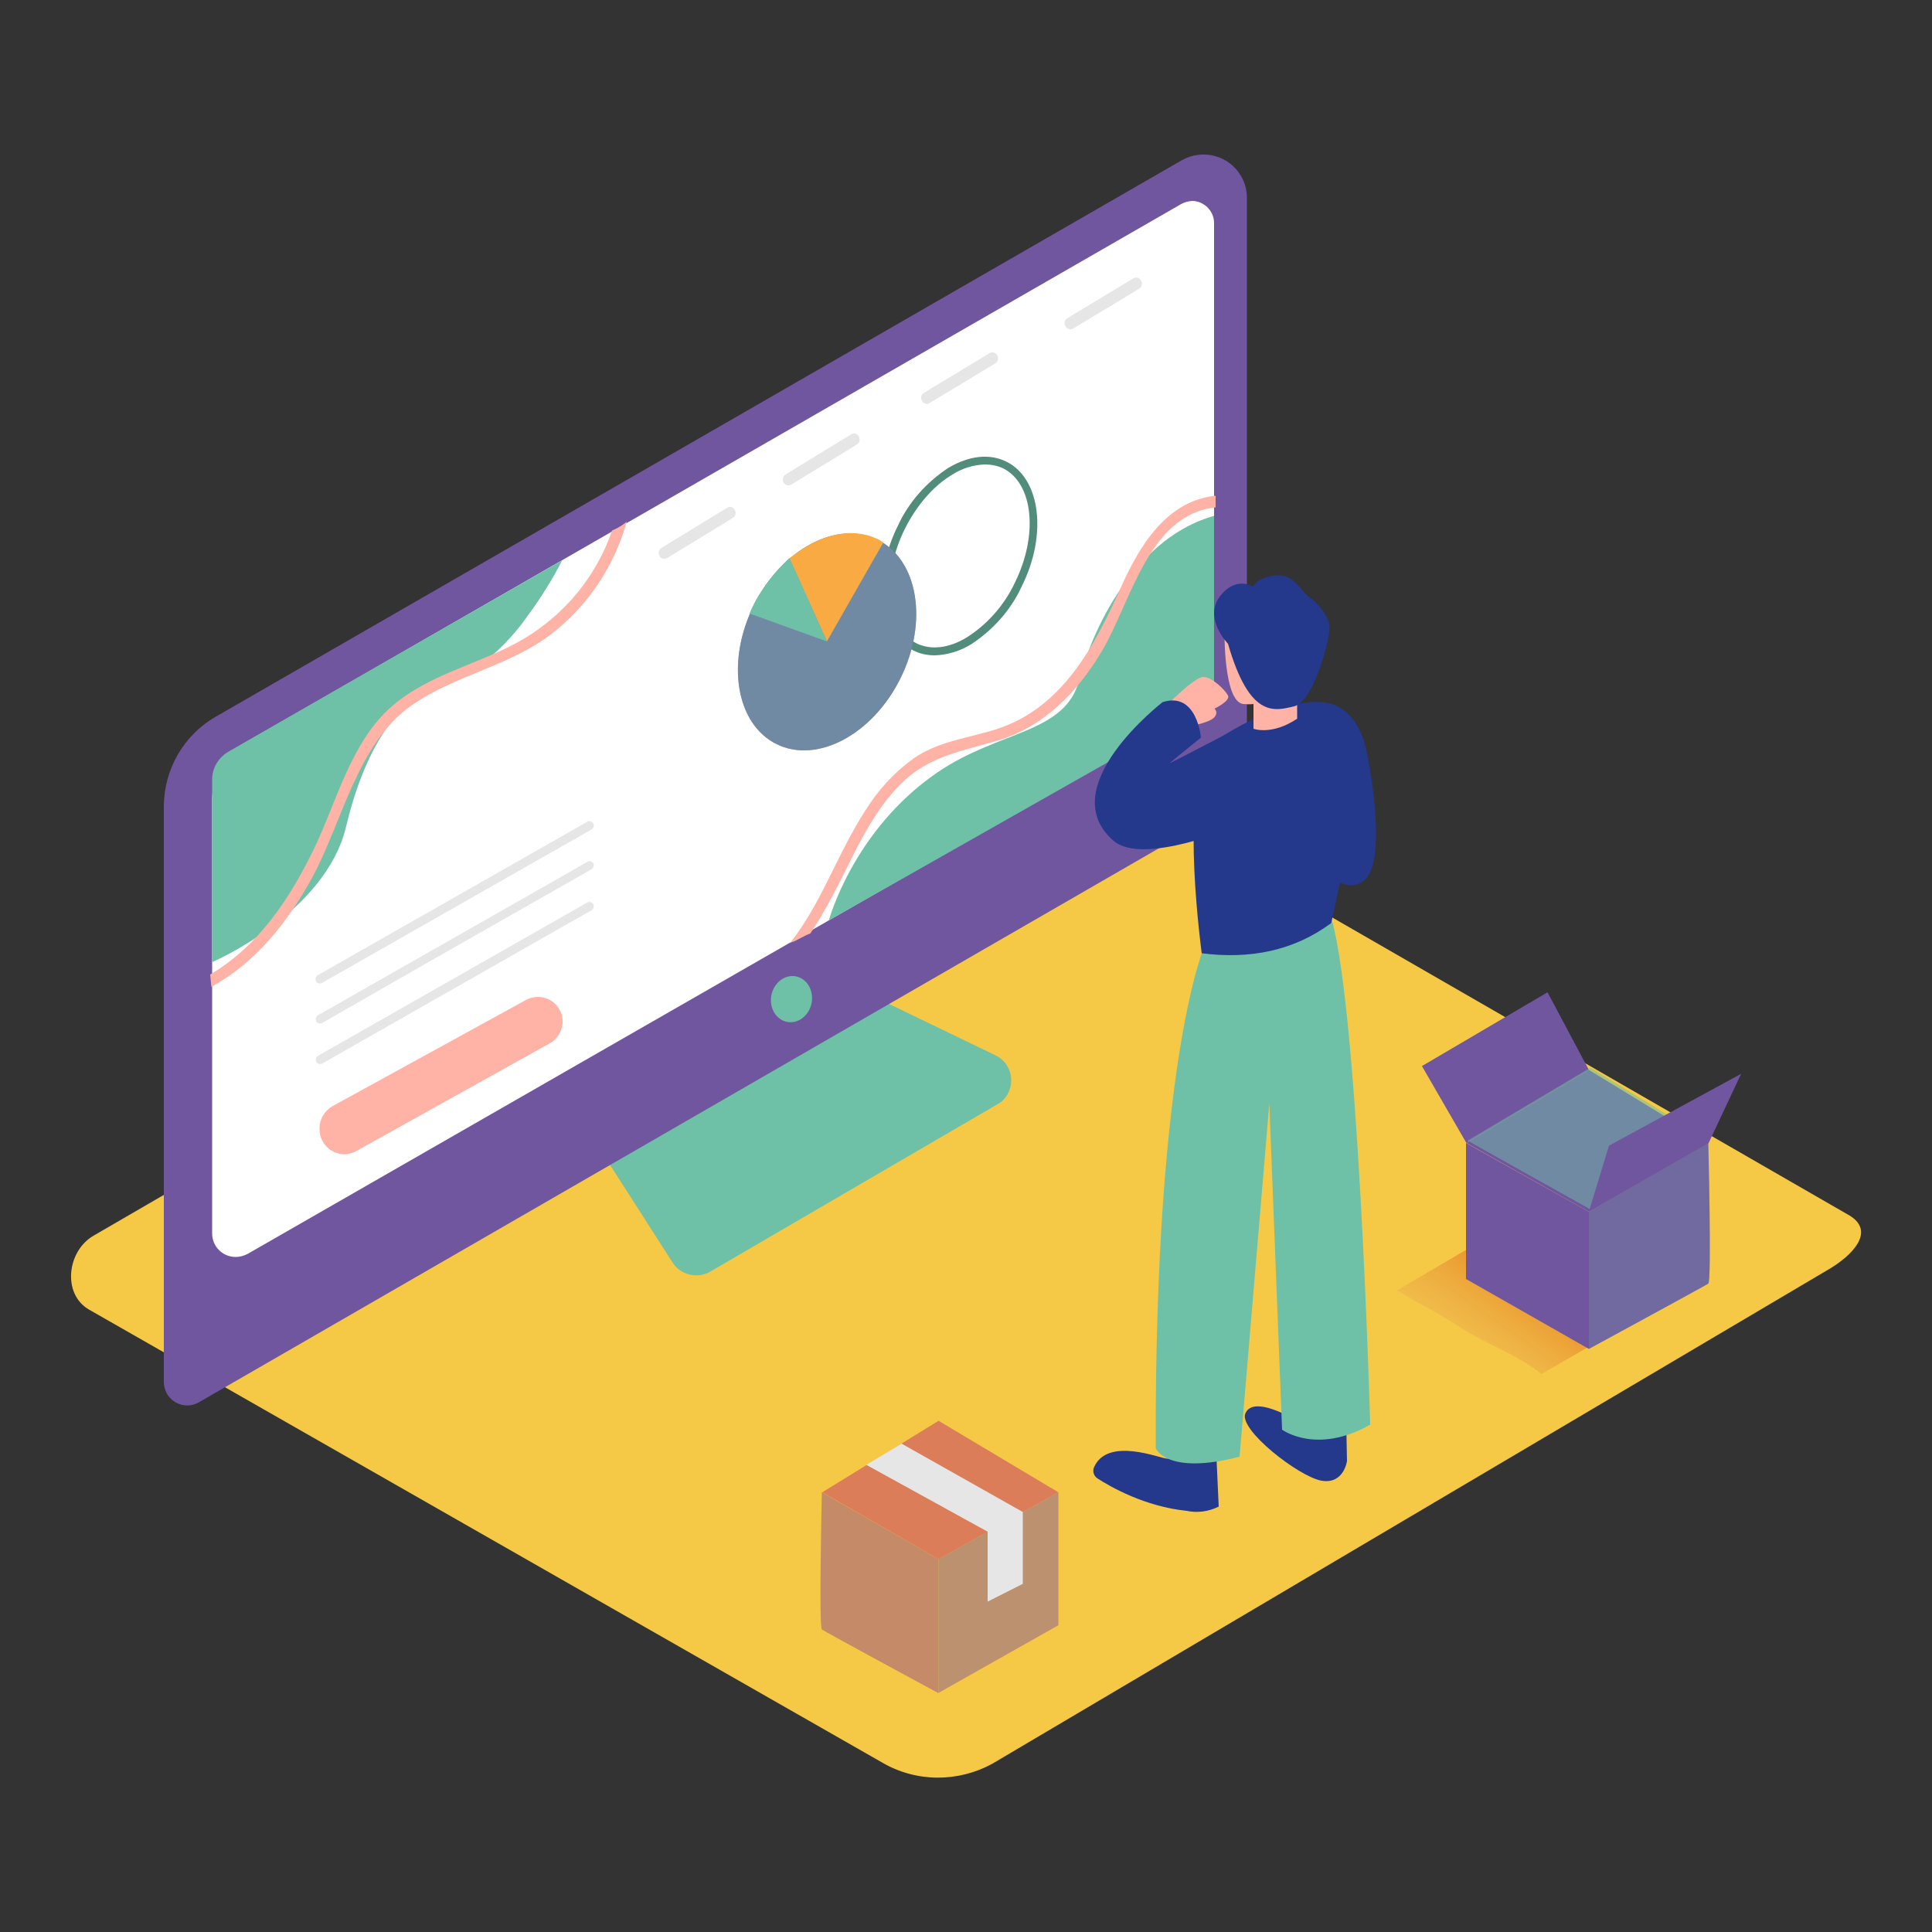 <svg version="1.1" id="Layer_1" xmlns="http://www.w3.org/2000/svg" xmlns:xlink="http://www.w3.org/1999/xlink" x="0px" y="0px" viewBox="0 0 500 500" xml:space="preserve" class="show_show__wrapper__graphic__5Waiy "><rect x="0" y="0" width="500" height="500" fill="#333333" stroke="none"/><title>React</title><style type="text/css">
	.st0{fill:#f5c945;}
	.st1{fill:#6EC0A7;}
	.st2{fill:#70559F;}
	.st3{fill:#FFFFFF;}
	.st4{fill:#FFB3A6;}
	.st5{fill:#E6E6E6;}
	.st6{fill:#528c7b;}
	.st7{opacity:0.5;fill:#6EC0A7;enable-background:new    ;}
	.st8{fill:#F9AA43;}
	.st9{fill:#DB7D58;}
	.st10{opacity:0.3;fill:#6EC0A7;enable-background:new    ;}
	.st11{opacity:0.2;fill:#6EC0A7;enable-background:new    ;}
	.st12{fill:#24388C;}
	.st13{opacity:0.32;fill:url(#SVGID_1_);enable-background:new    ;}
</style><path class="st0" id="field" d="M256.9,456.4l215.7-127.5c6.9-3.9,12.8-10.2,6.1-14.3L262.1,189.8c-3.2-2-8.2-3.3-11.5-1.4
	L24.2,319.8c-6.9,4-8.1,15.1-1.2,19.1l205.4,117.3C237.2,461.3,248,461.3,256.9,456.4z"></path><g id="monitor"><path class="st1" d="M226.3,258l31.3,15.1c3.6,1.7,5.1,6,3.4,9.6c-0.6,1.3-1.6,2.4-2.9,3.1l-74.3,43.3c-3.3,1.9-7.6,0.9-9.7-2.3
		l-18-28.1"></path><path class="st2" d="M55.8,185.5l250-144c5.4-3.1,12.3-1.3,15.4,4.1c1,1.7,1.5,3.7,1.5,5.6V201c0,3.4-1.8,6.4-4.7,8.1L51.5,362.9
		c-2.9,1.7-6.6,0.7-8.3-2.2c-0.5-0.9-0.8-2-0.8-3V208.5C42.5,199,47.6,190.2,55.8,185.5z"></path><path class="st3" d="M305.7,52.8L63.4,192.2c-5.3,3-8.5,8.7-8.5,14.8v112.2c0,3.4,2.7,6.1,6.1,6.1c1.1,0,2.1-0.3,3.1-0.8
		l247.1-141.8c1.9-1.1,3-3.1,3-5.2V57.7c0-3.1-2.6-5.7-5.7-5.7C307.5,52.1,306.6,52.3,305.7,52.8z"></path><ellipse class="st1" transform="matrix(0.189 -0.982 0.982 0.189 -87.836 410.912)" cx="204.9" cy="258.6" rx="6" ry="5.3"></ellipse><path class="st1" d="M214.5,238.2c0,0,6.3-23.4,28.1-38.3c15.9-10.9,33.1-10,36.7-23.9c4.1-15.7,15.8-37.2,34.9-42.5v42.8
		c0,3.3-1.8,6.4-4.6,8L214.5,238.2z"></path><path class="st1" d="M54.9,249c0,0,29.4-12.6,34.7-35.2c3.4-14.4,10.4-31.4,24.8-37.9c4.4-2,9.1-3,12.9-6.2c3.4-3,6.5-6.4,9.1-10.1
		c3.4-4.6,6.5-9.5,9.1-14.6L59,194.6c-2.5,1.5-4.1,4.2-4.1,7.1L54.9,249z"></path><path class="st4" d="M314.6,129.4c0-0.4,0-0.8,0-1.1c-12.7,1.3-19.7,12.9-24.6,23.9c-6.9,15.3-15.2,31.2-32.4,36.6
		c-7.3,2.3-14.7,3-21.2,7.5c-5,3.6-9.2,8.2-12.4,13.4c-7.2,11-11.4,24.1-19.5,34.3c0.4-0.2,0.9-0.3,1.3-0.5c0.9-0.5,1.9-1,2.9-1.5
		c0.4-0.2,0.7-0.3,1-0.4c4.1-6.1,7.4-12.9,10.8-19.7s7.3-13.7,12.7-19.1c7.3-7.2,15.8-8.4,25.2-11.2c11.8-3.6,20.4-12.5,26.6-22.8
		c7.7-12.8,12.1-35.6,29.6-37.5L314.6,129.4z"></path><path class="st4" d="M161.7,135.4c-1,0.8-2.1,1.4-3.3,1.9c-4,11.7-12.1,21.6-22.8,28c-11,6.5-24.3,8.9-34.2,17.5
		c-10.6,9.2-14.3,24.8-20.2,37c-6.3,12.9-14.3,25-26.8,32.4c0.1,1.1,0.2,2.1,0.3,3.2c11.5-6.3,19.7-16.7,26-28.1
		c7.9-14.5,11.7-34.9,25.9-44.8c11.2-7.8,25.3-10.1,36.2-18.5c9.4-7.3,16.2-17.5,19.4-29C162.1,135.1,161.9,135.2,161.7,135.4z"></path><path class="st4" d="M82.7,291.9v0.4c0,3.5,2.9,6.4,6.4,6.4c1.1,0,2.1-0.3,3.1-0.8l50.1-27.9c2-1.1,3.3-3.3,3.3-5.6l0,0
		c0-3.5-2.8-6.4-6.4-6.4c-1.1,0-2.1,0.3-3.1,0.8L86,286.3C84,287.5,82.7,289.6,82.7,291.9z"></path><path class="st5" d="M152.1,212.6l-23.7,13.5l-37.6,21.4l-8.6,4.9c-0.5,0.3-0.7,1-0.4,1.6c0.3,0.5,1,0.7,1.5,0.4l23.7-13.5
		l37.6-21.4l8.6-4.9c0.5-0.4,0.6-1.1,0.3-1.6C153.1,212.6,152.6,212.4,152.1,212.6L152.1,212.6z"></path><path class="st5" d="M152.1,223l-23.7,13.5l-37.6,21.4l-8.6,4.9c-0.5,0.4-0.6,1.1-0.3,1.6c0.3,0.4,0.9,0.6,1.4,0.4l23.7-13.6
		l37.6-21.4l8.6-4.9c0.5-0.4,0.6-1.1,0.3-1.6C153.1,222.9,152.6,222.7,152.1,223L152.1,223z"></path><path class="st5" d="M152.1,233.5L128.4,247l-37.6,21.4l-8.6,4.9c-0.5,0.4-0.6,1.1-0.3,1.6c0.3,0.4,0.9,0.6,1.4,0.4l23.7-13.5
		l37.6-21.4l8.6-4.9c0.5-0.4,0.6-1.1,0.3-1.6C153.1,233.4,152.6,233.3,152.1,233.5L152.1,233.5z"></path><path class="st6" d="M241.9,169.6c-1.9,0-3.9-0.4-5.6-1.3c-8.8-4.4-10.6-18.9-3.9-32.3l0,0c2.8-6.1,7.4-11.2,13-14.9
		c5.4-3.2,10.7-3.8,15.1-1.6c8.8,4.4,10.6,18.9,3.9,32.3c-2.8,6.1-7.4,11.2-13,14.9C248.5,168.5,245.2,169.5,241.9,169.6z
		 M254.9,120.2c-3,0.1-5.9,1-8.4,2.6c-4.9,2.9-9.2,7.9-12.3,14l0,0c-6.2,12.5-4.8,25.8,3,29.7c3.7,1.8,8.4,1.3,13.1-1.6
		c5.3-3.4,9.6-8.3,12.3-14c6.2-12.5,4.8-25.8-3-29.7C258.1,120.5,256.5,120.2,254.9,120.2L254.9,120.2z"></path><ellipse class="st2" transform="matrix(0.444 -0.896 0.896 0.444 -29.706 284.172)" cx="214" cy="166" rx="29.5" ry="21.2"></ellipse><ellipse class="st7" transform="matrix(0.444 -0.896 0.896 0.444 -29.706 284.172)" cx="214" cy="166" rx="29.5" ry="21.2"></ellipse><path class="st8" d="M214,166l14.6-25.6c0,0-9.7-7.6-24.3,4.1L214,166z"></path><path class="st1" d="M214,166l-20-7.2c0,0,2.3-6.8,10.3-14.4L214,166z"></path><path class="st5" d="M172.7,144.4l14.9-9.1l2.1-1.3c1.6-1,0.1-3.6-1.5-2.6l-14.9,9.1l-2.1,1.3c-0.7,0.4-1,1.3-0.5,2.1
		C171,144.6,171.9,144.8,172.7,144.4L172.7,144.4z"></path><path class="st5" d="M240.6,104.3l14.9-9l2.1-1.3c1.6-1,0.1-3.6-1.5-2.6l-14.9,9l-2.1,1.3C237.4,102.7,239,105.3,240.6,104.3
		L240.6,104.3z"></path><path class="st5" d="M277.8,85l14.9-9l2.1-1.3c0.7-0.4,1-1.3,0.5-2.1s-1.3-1-2.1-0.5l-14.9,9l-2.1,1.3
		C274.6,83.4,276.1,86,277.8,85L277.8,85z"></path><path class="st5" d="M204.8,125.4l14.9-9.1l2.1-1.3c1.6-1,0.1-3.6-1.5-2.6l-14.9,9.1l-2.1,1.3c-0.7,0.4-0.9,1.4-0.5,2.1
		C203.2,125.6,204.1,125.8,204.8,125.4z"></path></g><g id="closed_box"><path class="st9" d="M242.9,438.1v-34.6l31-17.3v34.4L242.9,438.1z"></path><path class="st9" d="M242.9,403.5l-30.2-17.3c0,0-0.8,34.9,0,35.5s30.2,16.5,30.2,16.5V403.5z"></path><path class="st10" d="M242.9,438.1v-34.6l31-17.3v34.4L242.9,438.1z"></path><path class="st11" d="M242.9,403.5l-30.2-17.3c0,0-0.8,34.9,0,35.5s30.2,16.5,30.2,16.5V403.5z"></path><polygon class="st9" points="212.8,386.2 242.9,367.7 273.9,386.2 242.9,403.5 	"></polygon><polygon class="st5" points="224.2,379.1 255.6,396.4 255.6,414.5 264.7,409.9 264.7,391.3 233.3,373.6 	"></polygon></g><g id="person"><path class="st4" d="M309,187.7c0,0,4.2-0.8,5.3-2.1s0-2.2,0-2.2s4.2-2,3.5-3.4s-4.1-4.8-6.4-4.8s-9.5,7.4-9.5,7.4"></path><path class="st12" d="M303.7,376c-0.1,0.8-0.8,1.5-1.6,1.5c-1.5,0.1-15.5-5.9-19,2.3c-0.4,1,0,2.2,0.9,2.8
		c3.4,2.2,12.3,7.3,23.1,8.4c2.8,0.6,5.7,0.2,8.3-1.1l-0.7-15.4L303.7,376z"></path><path class="st12" d="M337.7,368.9c0,0-13.1-8.6-15.4-3.1c-1.8,4.2,13.9,16.4,19.7,17.4s6.6-5.1,6.6-5.1l-0.2-10"></path><path class="st1" d="M312,244.1c0,0-13.2,28.4-12.9,130.7c0,0,2.7,7.1,21.7,2.2l7.7-91.4l3.3,84.4c0,0,8.9,6.6,22.8-1.3
		c0,0-3.1-112.9-10.7-133.1"></path><path class="st12" d="M344.5,238.9c3.3-13.9,10.1-49.9,2.8-55.4c-6.3-4.8-21.1,0.4-32.4,8c-9.2,6.2-5.5,42.6-3.9,55.2
		C323.4,248.3,334.8,246.1,344.5,238.9z"></path><path class="st12" d="M347.1,183.4c0,0,4.6,2.3,6.4,10.3s4.8,28.2,0.1,33.6s-12.9-3-13.5-3.5"></path><path class="st12" d="M320.4,188.4c0,0-17.1,8.9-17.6,9.1s8-6.6,8-6.6s-1-12-9.9-9.2c0,0-28.7,22.1-12.7,35.9
		c7.6,6.6,32.2-3.9,32.2-3.9"></path><path class="st4" d="M316.9,163.2c0,0-0.3,18.5,4.9,19s8.3-1.8,10.1-5.3"></path><path class="st4" d="M324.4,179.8v8.8c0,0,4.7,1.8,11.3-2.6v-7.2"></path><path class="st12" d="M317.8,166.6c0,0-6.3-6.5-2.2-12.1s8.7-2.7,8.7-2.7s1-2.4,5.8-2.9s6.8,4.4,8.7,5.6s5.1,4.8,5.3,7.7
		s-4.1,19.4-9.2,20.6S323.4,186,317.8,166.6z"></path></g><g id="box"><linearGradient id="SVGID_1_" gradientUnits="userSpaceOnUse" x1="373.944" y1="129.777" x2="398.314" y2="164.437" gradientTransform="matrix(1 0 0 -1 0 502)"><stop offset="0" style="stop-color: rgb(230, 230, 230); stop-opacity: 0;"></stop><stop offset="1" style="stop-color: rgb(212, 53, 0);"></stop></linearGradient><path class="st13" d="M366.3,336.8c4.1,2.1,8.1,4.4,11.9,6.9c6.1,4,15.1,7.2,20.7,11.9l43.6-25.1l-58.9-9.5l-22.1,13
		C363.2,334.9,364.8,335.8,366.3,336.8z"></path><path class="st2" d="M411.2,349.1v-35.5l-31.8-17.8V331L411.2,349.1z"></path><path class="st2" d="M411.2,313.6l30.9-17.8c0,0,0.9,35.8,0,36.4s-30.9,16.9-30.9,16.9V313.6z"></path><polygon class="st2" points="442.2,295.8 411.2,276.9 379.5,295.8 411.2,313.6 	"></polygon><polygon class="st2" points="379.5,295.8 368,275.9 400.5,256.8 411.2,276.9 	"></polygon><path class="st11" d="M411.2,313.6l30.9-17.8c0,0,0.9,35.8,0,36.4s-30.9,16.9-30.9,16.9V313.6z"></path><polygon class="st7" points="442.5,295.2 411.6,276.3 379.8,295.2 411.6,313 	"></polygon><polygon class="st2" points="442.2,295.8 450.6,277.9 416.4,296.5 411.2,313.6 	"></polygon></g></svg>